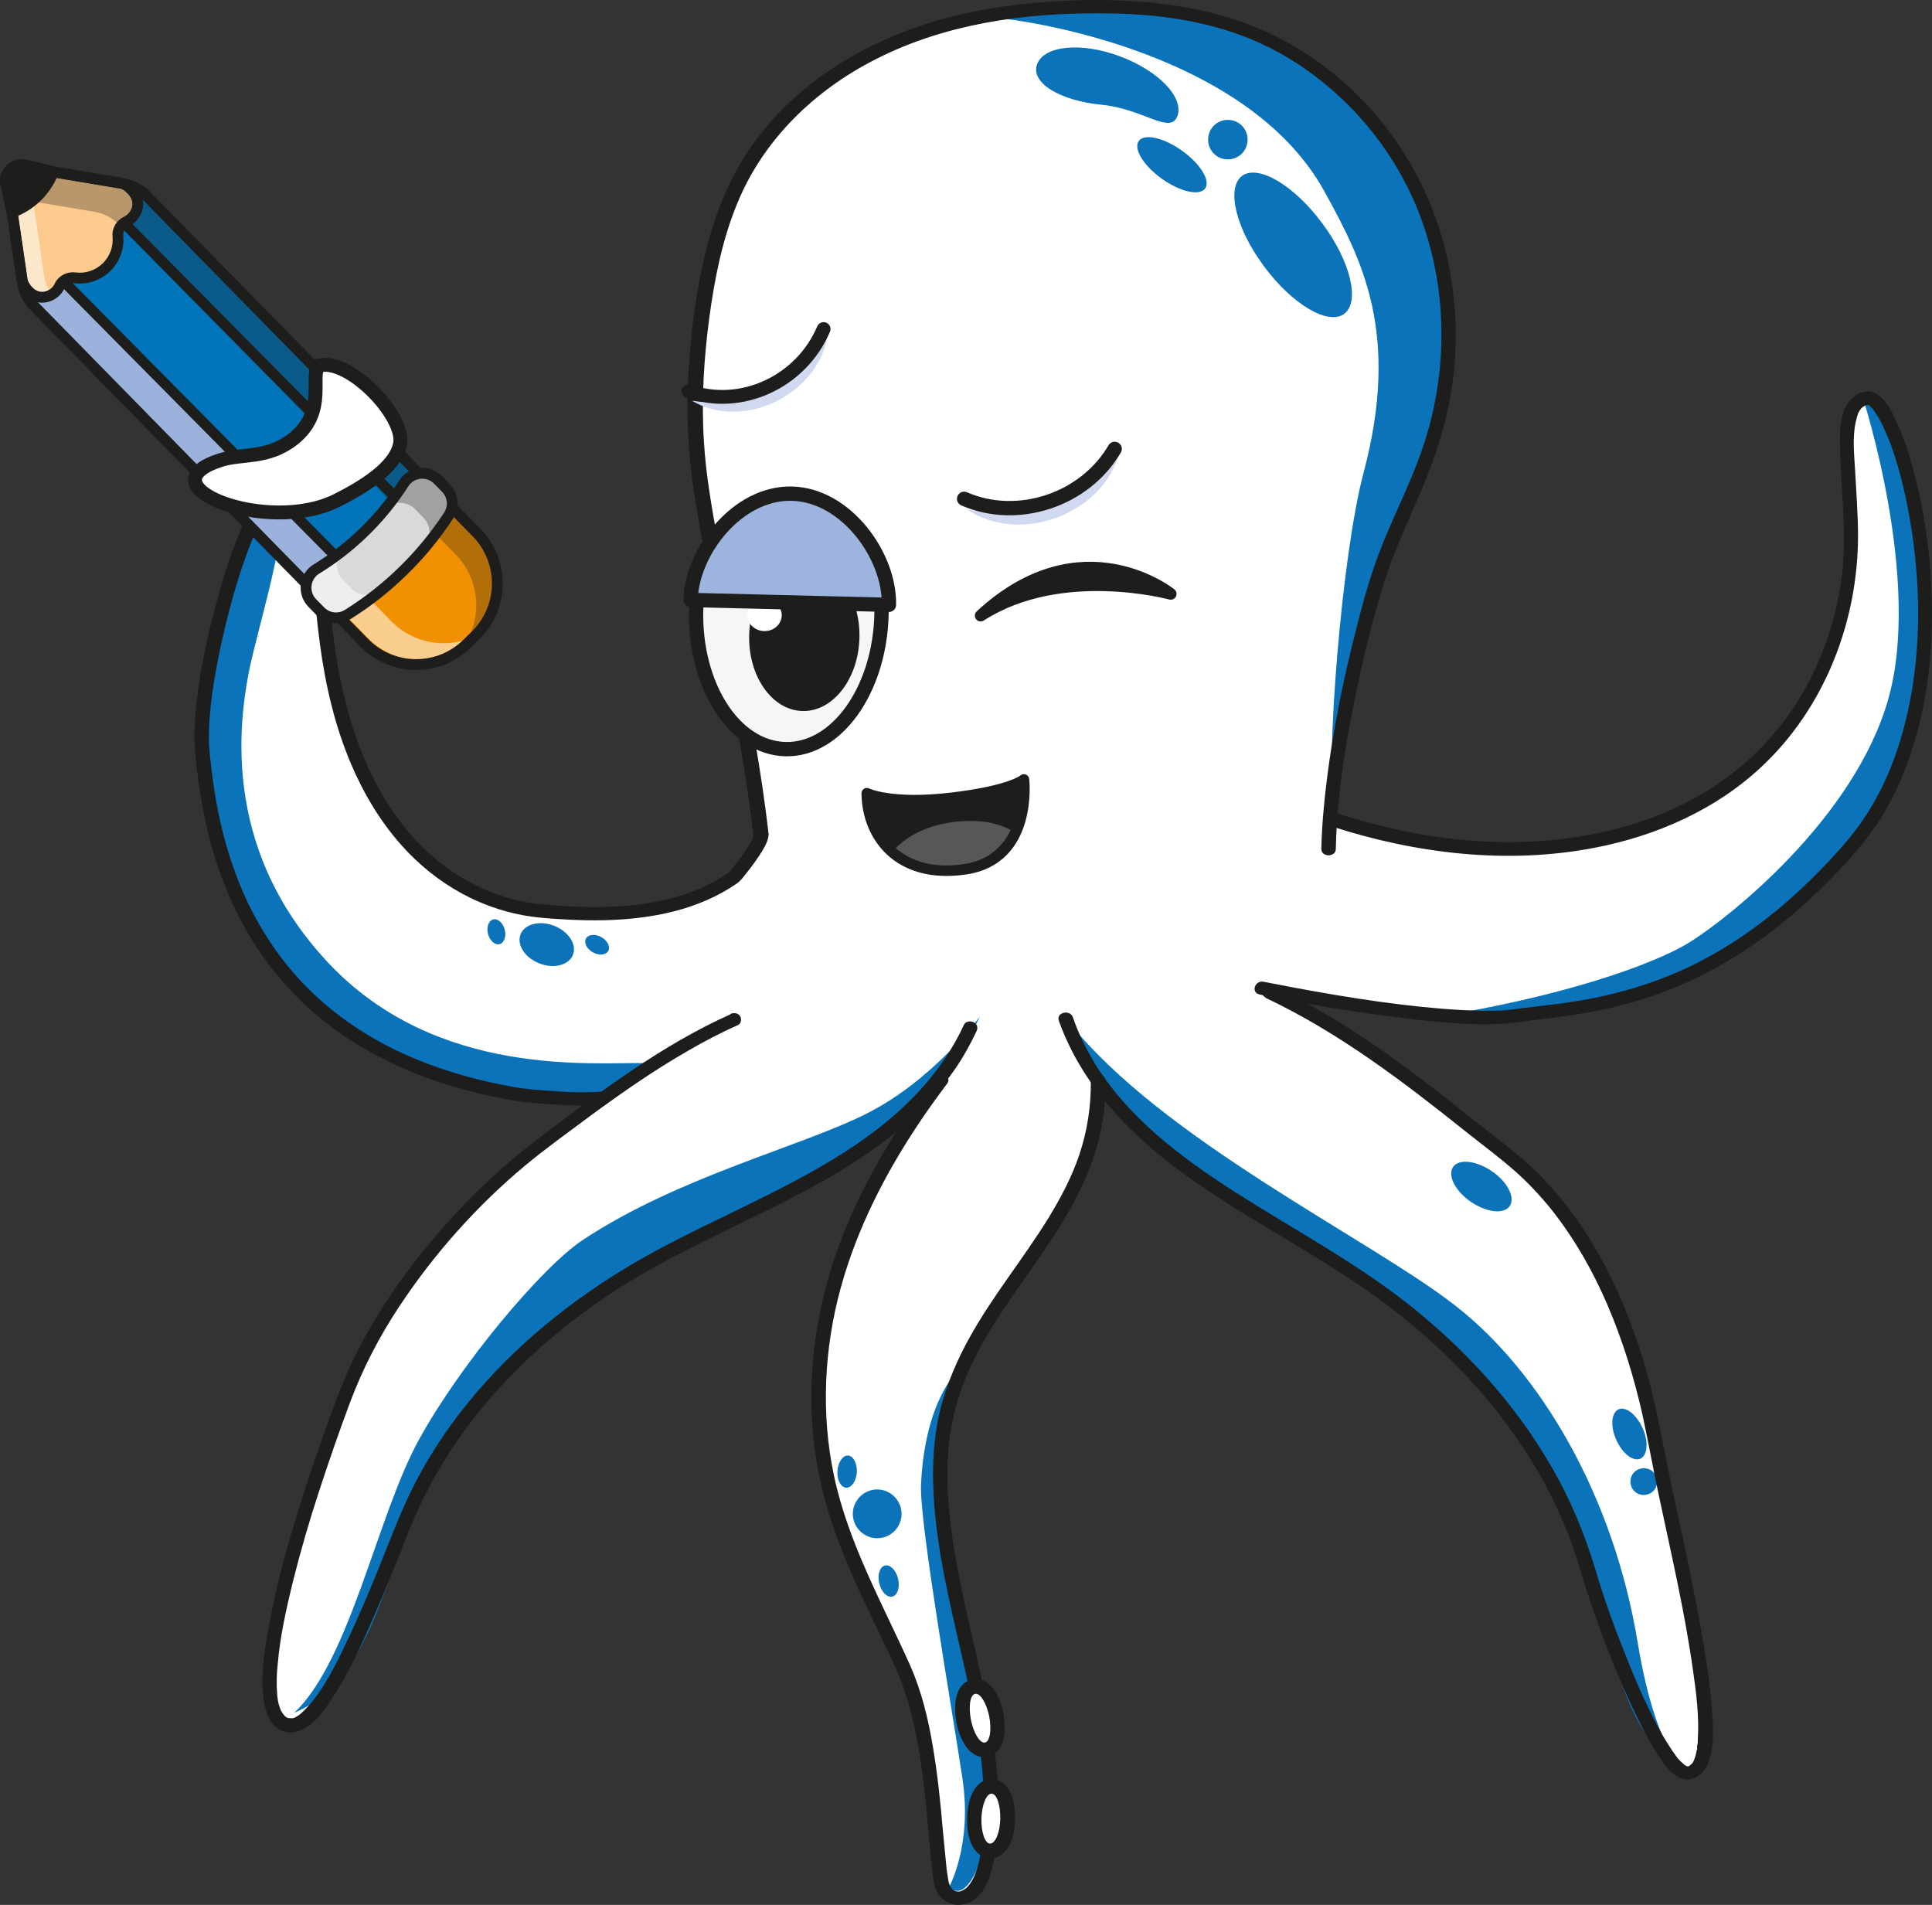 <svg xmlns="http://www.w3.org/2000/svg" viewBox="0 0 665.57 656.21"><rect x="0" y="0" width="665.57" height="656.21" fill="#333333" stroke="none"/><defs><style>      .cls-1 {        fill: #d8d9d9;      }      .cls-2 {        mix-blend-mode: multiply;      }      .cls-2, .cls-3 {        opacity: .3;      }      .cls-4 {        fill: #f6f6f6;      }      .cls-4, .cls-5, .cls-6, .cls-7, .cls-8, .cls-9, .cls-10, .cls-11, .cls-12 {        stroke: #1d1d1b;      }      .cls-4, .cls-5, .cls-10 {        stroke-width: 4.93px;      }      .cls-4, .cls-7, .cls-9, .cls-12 {        stroke-miterlimit: 10;      }      .cls-13 {        fill: #9bb2dd;      }      .cls-5 {        fill: #9db4de;      }      .cls-5, .cls-6, .cls-8, .cls-10, .cls-11 {        stroke-linejoin: round;      }      .cls-6 {        stroke-width: 3.7px;      }      .cls-6, .cls-14, .cls-8, .cls-9 {        fill: #1d1d1b;      }      .cls-7 {        stroke-width: 4.79px;      }      .cls-7, .cls-8, .cls-10, .cls-11 {        stroke-linecap: round;      }      .cls-7, .cls-15 {        fill: #fff;      }      .cls-16 {        isolation: isolate;      }      .cls-17 {        fill: #fbca8c;      }      .cls-8 {        stroke-width: 4.01px;      }      .cls-18 {        fill: #575756;      }      .cls-19 {        fill: #f19001;      }      .cls-20 {        opacity: .55;      }      .cls-9 {        stroke-width: .08px;      }      .cls-21 {        fill: #0a73ba;      }      .cls-10, .cls-11, .cls-12 {        fill: none;      }      .cls-11 {        stroke-width: 4.76px;      }      .cls-22 {        fill: #d1d9f0;      }      .cls-23 {        fill: #0a73ba;      }      .cls-24 {        fill: #0274b9;      }      .cls-25 {        fill: #f7bf71;      }      .cls-26 {        fill: #169ad7;      }      .cls-12 {        stroke-width: 3.59px;      }    </style></defs><g class="cls-16"><g id="Ebene_2" data-name="Ebene 2"><g id="Koerper"><path class="cls-15" d="M643.61,137.15c-13.5,2.9-1.6,34.8-6.7,65-4.9,28.9-19,52.2-40.1,67.8-23.7,17.4-70.8,33.7-136.6,12.5l-1.8,9.7c.5-30.9,12.2-82.6,20.7-103.4,4.7-11.6,10.4-22.9,14.4-34.8,9.3-27.9,8.3-59.3-3.6-86.2-12-26.9-35-48.9-62.8-58.5-16-5.6-33.2-7.1-50.2-7-23.2.1-46.6,3.4-67.9,12.4s-40.5,24.2-51.9,44.3c-8,14.3-11.9,30.6-14.2,46.8-3,20.9-3.8,42.2-.5,63,5.29,33.26,16.87,84.97,20.59,118.58l-.7.28c-.67,4.41-9.33,14.49-9.33,14.49-18.44,12.99-42.53,13.89-66.53,11.71-26.84-2.44-66.47-23.84-74.39-97.55-1.54-14.34-1.98-23.66-2.36-29.37-1.18-17.62-.59-38.08-12.67-52.13-12.08-14.05-29.72-6.5-31.11,1-1.07,5.77,11.53,8.47,19.03,17.24,8.26,9.65,5.14,18.78-.69,32.9-5.83,14.12-16.71,53.31-14.46,74.12,2.91,26.86,11.91,100.76,108.34,116.97,13.64,1.53,21.91,1.9,29.57,1.31l1.09.11c-8.98,6.43-17.04,12.6-23.36,17.34-16.1,12-50.1,44.8-65.2,83.9-15.1,39.1-36.2,107.4-21.5,114.3,12.2,5.7,30.6-42,40.6-67.3,16.1-40.9,49.4-72.2,86.6-92.6,35.99-19.74,79.36-33.78,102.13-67.53l-3.23,5.73c-28.9,38.5-47.4,80.2-40.6,128.8,3.6,26,16.6,49.3,27.5,72.9,10.8,23.7,10.7,59.2,13.1,73.2.6,9.1,12.2,10.5,15.6-5.6,8.9-45.9-18.9-95.1-15.6-141.7,3.69-52.16,54.92-75.08,54.2-127.19,21.29,30,59.16,46.64,90.3,67.59,35.2,23.6,65.6,57.7,78.1,99.9,7.7,26.2,26.1,71.1,34.5,70.7,16.5-.9-4.5-78.1-11.3-115.7-6.9-37.7-22.9-75.2-50.4-96.9-27.5-21.7-51-41.8-82.3-56.6l-2.7-1.3s62.1,12.9,87.1,9.6,68.3-3.9,115.5-57.8c47.2-53.9,17.5-157.5,5.8-155Z"></path><path class="cls-23" d="M208.47,377.14l7.45-5.68,9.33-5.22c-.71,0-1.42,0-2.14-.01-18.33-.42-72.43,5.45-110-34.53-37.57-39.98-31.25-85.05-25.83-107.13s14.17-50.47,8.33-63.77c-5.83-13.31-19.44-18.44-29.72-25.04-4.94-3.17,11.53,8.47,19.03,17.24,8.26,9.65,5.14,18.78-.69,32.9-5.83,14.12-16.71,53.31-14.46,74.12,2.91,26.86,11.91,100.76,108.34,116.97,12.57.94,22.36.89,30.36.15Z"></path><ellipse class="cls-23" cx="170.98" cy="321.01" rx="2.97" ry="4.39" transform="translate(-75.28 53.36) rotate(-14.58)"></ellipse><ellipse class="cls-23" cx="205.71" cy="325.43" rx="3" ry="4.39" transform="translate(-178.78 345.25) rotate(-60.65)"></ellipse><ellipse class="cls-23" cx="188.36" cy="325.43" rx="6.96" ry="9.69" transform="translate(-183.3 382.49) rotate(-68.67)"></ellipse><path class="cls-14" d="M207.67,376.01c-6.14.46-12.29.25-18.42-.23-4.07-.32-8.19-.59-12.21-1.3-3.64-.65-7.27-1.39-10.87-2.26-12.4-2.97-24.47-7.31-35.65-13.48-9.24-5.1-17.54-11.27-25.01-18.85-3.43-3.48-6.12-6.62-9.03-10.51-2.67-3.58-5.12-7.33-7.33-11.21-1.06-1.86-2.07-3.75-3.02-5.67-.22-.45-.44-.9-.66-1.34-.11-.22-.21-.45-.32-.67-.06-.13-.12-.26-.18-.38.1.21.06.14-.01-.03-.44-.95-.87-1.91-1.29-2.87-1.57-3.64-2.97-7.36-4.2-11.12-2.18-6.67-3.83-13.51-5.06-20.42-.26-1.47-.5-2.95-.73-4.43-.06-.36.07.5-.02-.13-.02-.15-.04-.29-.06-.44-.06-.38-.11-.76-.16-1.14-.09-.67-.19-1.34-.27-2.01-.32-2.41-.6-4.82-.86-7.24-.6-5.52-.33-11.11.24-16.62.67-6.57,1.81-13.09,3.18-19.55,2.46-11.67,5.55-23.33,9.72-34.51,2.3-6.17,5.28-12.16,6.49-18.68s.02-13.02-4.25-18.36-10.24-8.6-15.89-12.35c-.66-.44-1.71-1.22-2.47-1.97-.08-.08-.6-.7-.29-.3-.12-.15-.23-.31-.34-.47-.09-.14-.36-.78-.17-.25-.08-.22-.15-.43-.2-.66.11.45.04.07.02-.16-.05-.5-.08.16,0-.18.05-.19.09-.38.15-.57.03-.09.28-.71.16-.45-.13.29.16-.28.2-.36.12-.21.26-.42.4-.63.06-.08.44-.58.28-.38-.14.17.33-.35.41-.44.34-.35.71-.68,1.09-.99.61-.5.44-.37,1.05-.74.47-.29.95-.56,1.44-.8.67-.33,1.01-.47,1.45-.63,2.63-.93,4.68-1.16,7.43-.98,2.51.17,5.48,1.25,7.85,2.73,2.94,1.84,5.27,4.54,7.2,7.38,8.27,12.17,8.63,27.74,9.39,41.91.72,13.51,1.56,27.08,3.35,40.5,1.89,14.16,5.13,28.24,10.74,41.42,4.35,10.21,10.05,19.79,17.46,28.09,5.9,6.61,12.9,12.26,20.68,16.5,6.51,3.54,13.61,6.12,20.9,7.47,5.21.96,10.54,1.28,15.82,1.55,8.19.42,16.43.35,24.57-.66s15.79-2.85,23.17-6.07c3.56-1.56,6.99-3.43,10.19-5.64,1.43-.98,2.4-2.36,3.47-3.71,1.56-1.96,3.07-3.98,4.43-6.08,1.25-1.92,2.67-4.12,3.07-6.42.22-1.29-.43-2.48-1.76-2.81-1.11-.28-2.84.31-3.07,1.61-.07.43-.19.84-.34,1.24-.1.27-.21.54-.32.8.13-.29-.2.39-.27.52-.63,1.2-1.35,2.35-2.1,3.47-1.42,2.11-2.96,4.14-4.56,6.11-.25.31-.51.63-.77.94-.46.56.3-.29-.2.24-.04.04-.08.09-.12.14.29-.31-.13.09-.33.23-.82.56-1.66,1.1-2.51,1.61-3.29,2-6.79,3.71-10.41,5.03-15.25,5.6-31.91,5.72-47.91,4.48-1.52-.12-3.05-.24-4.56-.4-.21-.02-.42-.05-.63-.07.38.04.37.05.03,0-.43-.06-.86-.11-1.29-.18-1.64-.24-3.26-.55-4.87-.91-1.73-.39-3.44-.85-5.13-1.38-.85-.26-1.69-.54-2.52-.84-.41-.15-.82-.3-1.23-.45-.35-.13.34.14-.28-.11-.23-.09-.47-.19-.7-.28-3.62-1.46-7.12-3.23-10.45-5.28-.89-.55-1.78-1.12-2.65-1.7-.21-.14-.41-.28-.62-.42-.47-.32.05.04-.28-.2-.47-.34-.94-.67-1.4-1.02-1.76-1.31-3.46-2.7-5.1-4.16-3.57-3.18-6.78-6.63-9.57-10.19-3.29-4.2-6.19-8.7-8.73-13.39-6.26-11.55-10.25-24.25-12.85-37.09-2.91-14.4-3.93-29.15-4.84-43.79-.86-13.87-.62-28.43-5.13-41.73-2.36-6.95-6.25-14.03-12.14-18.6-5.22-4.05-11.69-5.78-18.21-4.68-4.65.78-9.75,3.26-12.27,7.41-1.11,1.83-1.71,4.08-.89,6.15.97,2.45,3.21,4.06,5.32,5.49,5.27,3.58,11.11,6.46,14.97,11.73,1.72,2.34,3.01,5.08,3.32,7.94.34,3.12-.16,6.19-.98,9.19-1.65,6.04-4.41,11.69-6.5,17.58-1.9,5.36-3.54,10.81-5.04,16.29-3.54,12.94-6.45,26.24-7.52,39.64-.4,4.99-.43,9.95.12,14.92.28,2.52.58,5.04.92,7.55.9,6.51,2.07,12.97,3.68,19.34,1.91,7.52,4.41,14.9,7.6,21.98,3.67,8.14,8.17,15.88,13.63,22.95,6.18,8,13.44,15.13,21.58,21.13,9.65,7.11,20.3,12.61,31.52,16.79,6.39,2.38,12.95,4.31,19.59,5.86,3.69.86,7.41,1.65,11.14,2.24,4.2.67,8.52.95,12.76,1.27,5.94.45,11.91.63,17.85.18,1.26-.09,2.5-.92,2.49-2.3,0-1.26-1.25-2.37-2.51-2.28h0Z"></path><path class="cls-21" d="M495.09,350.3c51.7-1.7,93.6-4.2,140.9-58.1,47.2-53.9,24.4-158.3,5.8-155,0,0,20.4,62.6,8.7,103.7s-54.8,75.1-67.8,83.3c-12.9,8.3-46,19.4-87.6,26v.1Z"></path><path class="cls-21" d="M459.49,282.5c-3-20.5,2.8-91.5,10.2-119.4,12.9-48.4-.6-73.8-13.4-97.1-27.8-50.6-110-59.5-110-59.5l-5.2-.5c11.4-2,23.1-2.8,34.6-2.9,17-.1,34.1,1.4,50.2,7,27.8,9.7,50.8,31.6,62.8,58.5,12,26.9,12.9,58.3,3.6,86.2-4,11.9-9.7,23.2-14.4,34.8-10.6,26.2-13.9,60.5-18.4,92.7v.2Z"></path><path class="cls-21" d="M463.09,108.1c5.5-4.1,2.2-18.1-7.6-31.2-9.7-13.1-22.1-20.4-27.6-16.3s-2.2,18.1,7.6,31.2c9.7,13.1,22.1,20.4,27.6,16.3Z"></path><path class="cls-21" d="M405.59,40.1c2.4-6.5-6.4-15.7-19.8-20.7-13.3-5-26.1-3.7-28.5,2.7s7.8,12.6,22.3,14c14.3,1.4,23.6,10.4,26,3.9v.1Z"></path><path class="cls-21" d="M415.19,64.9c1.9-2.7-1.7-8.5-8-13s-13-6-14.9-3.3,1.7,8.5,8,13,13,6,14.9,3.3Z"></path><path class="cls-21" d="M422.99,54.9c3.8,0,6.8-3,6.8-6.8s-3-6.8-6.8-6.8-6.8,3-6.8,6.8,3,6.8,6.8,6.8Z"></path><path class="cls-21" d="M520.09,415.5c2-2.9-.7-8.3-6.1-12-5.4-3.7-11.4-4.4-13.4-1.5-2,2.9.7,8.3,6.1,12,5.4,3.7,11.4,4.4,13.4,1.5h0Z"></path><path class="cls-21" d="M565.09,502.5c2.5-1.1,2.9-5.8.8-10.5s-5.8-7.6-8.3-6.5-2.9,5.8-.8,10.5c2.1,4.7,5.8,7.6,8.3,6.5Z"></path><path class="cls-21" d="M566.29,515c2.5,0,4.6-2,4.6-4.6s-2-4.6-4.6-4.6-4.6,2-4.6,4.6,2,4.6,4.6,4.6Z"></path><path class="cls-21" d="M368.09,351.7c15.8,44.6,63.7,63.7,101.6,89.2,35.2,23.6,65.6,57.7,78.1,99.9,7.7,26.2,11.2,58.7,34.5,70.7,0,0-11.3-4.5-18.1-45.6-8.3-50.5-33.4-93.2-62.8-116.1-29.3-22.9-101.2-57.2-133.4-98l.1-.1Z"></path><path class="cls-21" d="M302.19,529.9c4.7,0,8.4-3.8,8.4-8.4s-3.8-8.4-8.4-8.4-8.4,3.8-8.4,8.4,3.8,8.4,8.4,8.4Z"></path><path class="cls-21" d="M330.39,471.6c-22.1,57.1,21.9,121.6,8.2,166.8-2.1,7-6.3,16.3-11.7,11.8,0,0,8.1-14.3,4.7-37.3s-14.9-88.5-14.3-101.4c1.3-29.5,13.1-39.8,13.1-39.8h0v-.1Z"></path><path class="cls-21" d="M307.39,550c1.8-.4,2.7-3.2,2-6.1-.7-3-2.7-5-4.5-4.6s-2.7,3.2-2,6.1c.7,3,2.7,5,4.5,4.6Z"></path><path class="cls-21" d="M295.19,507.1c.1-3-1.2-5.6-3.1-5.7-1.8,0-3.4,2.3-3.6,5.4s1.2,5.6,3.1,5.7c1.8,0,3.4-2.3,3.6-5.4Z"></path><path class="cls-21" d="M101.19,590.1c24.3-9.8,30.6-42,40.6-67.3,16.1-40.9,49.4-72.2,86.6-92.6,40.1-22,89.4-36.9,109.1-79.9,0,0-15.8,21.6-38.7,33.2-22.9,11.6-64.5,21.6-97.8,43.5-14.3,9.4-42.5,43.1-56.8,69.2-14.3,26.1-23.6,75.8-42.9,93.9h-.1Z"></path><path class="cls-14" d="M264.79,287.5c-2.5-22.3-6.8-44.5-11-66.5-2.2-11.3-4.4-22.7-6.4-34-2.1-11.6-4.2-23.2-4.9-35-.9-14.3,0-28.6,1.9-42.8,1.8-13.2,4.4-26.5,9.5-38.9,9-22.2,26.8-39.3,48-50,23.8-12.1,51-15.9,77.4-15.7,13.7,0,27.5,1.3,40.7,5.1,11,3.1,21.4,8.1,30.7,14.8,18.6,13.3,32.8,32.3,40,54,8.2,24.6,7.7,51.7-.7,76.1-4.2,12.3-10.3,23.8-14.9,35.9-3,8-5.4,16.3-7.5,24.7-5.4,20.8-9.6,42.1-11.6,63.6-.4,4.5-.7,9.1-.8,13.6,0,3,5,3,5,0,.4-21.2,4.4-42.4,9-63,2.2-9.7,4.7-19.4,7.7-28.9,3.2-10.2,7.7-19.8,11.9-29.6,5.5-12.6,9.7-25.3,11.6-38.9,1.8-13,1.4-26.2-1-39.1-4.4-23.8-16.3-45.7-34-62.3-8.3-7.8-17.9-14.4-28.2-19.2-12-5.6-24.9-8.7-38-10.2-13.8-1.6-27.9-1.5-41.8-.3-13.7,1.2-27.3,3.6-40.3,8-22.9,7.7-44.3,21.5-58.3,41.6-7.6,10.8-12.4,23.2-15.6,35.9-3.4,13.7-5.2,27.9-6,41.9-.8,14.3-.2,28.5,2.1,42.6,1.7,10.7,3.7,21.3,5.7,31.9,4.4,23.3,9.1,46.6,12.6,70,.7,4.9,1.4,9.8,1.9,14.8.3,3,5.3,2.9,5,0h0l.3-.1Z"></path><path class="cls-14" d="M321.79,371.2c-13.3,17.6-24.9,36.7-32.6,57.4-7.6,20.5-11,42.5-9.2,64.3,1,11.9,3.6,23.5,7.6,34.7,4,11.3,9.2,22.2,14.4,33.1,2.5,5.3,5.2,10.5,7.4,15.9,1.9,4.5,3.4,9.2,4.6,14,2.5,9.8,3.8,19.9,4.9,29.9.8,7.9,1.3,15.9,2.3,23.9.4,2.9.4,6,2.4,8.5,1.9,2.5,4.8,3.7,7.8,3.2,8.8-1.3,10.8-12.8,11.7-19.8,1.5-11.1,1-22.3-.5-33.4-3-23-9.9-45.2-13.7-68.1-1.9-11.1-3-22.4-2.3-33.6.5-9,2.6-17.9,6-26.3,6.4-15.8,17-29.3,26.5-43.2s18.2-28.8,20.8-45.8c.7-4.5,1-9,.9-13.6,0-3-5.1-3-5,0,.1,8.7-1.2,17.3-4,25.6-2.6,7.7-6.4,14.8-10.6,21.7-8.7,14.1-19.3,26.9-27.3,41.4-4.1,7.4-7.5,15.3-9.7,23.5-2.5,9.7-3.1,19.7-2.6,29.7,1.1,22.7,7.4,44.7,12.1,66.7,2.3,10.9,4.3,21.8,5,32.9.4,5.4.4,10.8,0,16.3-.4,5.1-.8,10.5-2.7,15.4-.6,1.6-1.5,3.2-2.6,4.4-.9,1-1.8,1.4-2.7,1.7h-.9c.3,0-.3,0-.5-.1-.4-.1,0,0,0,0-.2,0-.3-.1-.5-.2-.6-.3-1.2-.9-1.6-1.8-.5-1.1-.6-2.4-.8-3.7-.2-1-.4-2.9-.5-4.2-.4-3.8-.7-7.5-1.1-11.3-.8-9.5-1.8-19-3.4-28.5-1.6-9.6-3.9-19.2-7.9-28.2-9.6-21.4-21.3-42.1-26.2-65.3-4.5-21.2-3.4-43.7,2.3-64.5,5.6-20.5,15.4-39.6,27.2-57.2,3-4.5,6.2-8.9,9.5-13.3,1.9-2.5-2.6-4.6-4.3-2.3h0l-.2.2Z"></path><path class="cls-14" d="M458.79,284.7c29.1,9.4,60.5,13.2,90.8,7.3,21.1-4.1,41.6-13.1,57.4-28,21.6-20.3,33-49.8,33.1-79.2,0-7.5-.6-15.1-1-22.6-.3-5.5-1-11.3.2-16.8.2-1,.5-2,.8-2.9,0-.2.2-.4.4-.8.1-.2.2-.4.4-.6.3-.5.1-.2.3-.4q.7-.7,1.6-1.1c.4-.2-.6.1.2,0,.2,0,.5,0,.7-.2.4-.2-.8,0-.2,0,.5,0-.8-.1-.2,0,.1,0,.2,0,.4.1-.9-.3-.4,0,0,0,.2,0,.7.6,0,0,.3.2.6.5.8.7.1.1.2.3.4.4l.2.2c.3.3-.4-.5,0,0,1.5,2,2.7,4,3.7,6.2,0,0,.2.4,0,0,0,.2.2.4.2.6.2.4.3.7.5,1,.3.8.7,1.5,1,2.3.7,1.7,1.3,3.4,1.9,5.2,2.8,8.5,4.7,17.2,6.1,26.1,3.4,21.9,3.3,44.9-2.1,66.5-2.8,11.2-7,22-13.3,31.8-3.7,5.8-8.2,11-12.9,16-5.7,6.1-11.7,11.8-18.1,17.1-10.3,8.5-21.7,15.8-34,21.2-9.6,4.2-19.7,7.2-30,9.2-8.1,1.6-15.5,2.3-23.7,3.3-2.2.3-3.5.5-5.5.7s-4.3.2-6.5.2c-5.2,0-10.4-.3-15.6-.7-19.4-1.6-38.8-4.9-57.9-8.6-1.2-.2-2.4-.5-3.6-.7-3-.6-4.5,3.8-1.3,4.4,15.2,3.2,30.6,5.7,46,7.7,11,1.4,22.2,2.7,33.3,2.5,2.2,0,4.4-.1,6.6-.3,2.3-.2,3.3-.4,5.4-.7,4-.5,8-.9,12-1.5,9.4-1.3,18.6-3,27.7-5.8,11.7-3.6,22.9-8.8,33.3-15.3,13.4-8.4,25.4-18.9,36.2-30.4,4.7-5,9.1-10.3,12.9-16.1,3.2-5.1,6-10.4,8.2-16,8.9-21.6,11.1-45.8,9.5-68.9-.7-10.3-2.2-20.5-4.6-30.6-1.8-7.6-4-15.1-7.3-22.2-1.7-3.6-4.2-9-8.5-10-3.2-.8-6.7,1.6-8.3,4.2-2.6,4.2-2.6,9.7-2.5,14.4.2,15.3,2.6,30.5.5,45.8-2,14.5-6.9,28.8-14.5,41.2-12.1,19.9-30.7,34-52.5,41.7-26.2,9.2-54.7,9.7-81.8,4.4-8.5-1.7-16.9-3.9-25.2-6.6-3-1-4.4,3.4-1.3,4.4h0l-.3.2Z"></path><path class="cls-14" d="M435.89,343.7c25.6,12.1,47.9,29.2,69.8,46.7,5.4,4.3,11.1,8.5,16.3,13.1,4.5,4,8.7,8.5,12.5,13.2,7.9,10,14.3,21.2,19.3,32.9,5.2,12.1,9.1,24.8,12,37.6,2.1,9.6,3.8,19.4,5.9,29,4.2,19.8,8.8,39.5,11.6,59.6,1.1,7.7,2.1,15.6,1.6,23.4,0,.7,0,1.4-.2,2.1,0,.1-.2,1.1,0,.7,0,.3,0,.7-.2,1-.2,1.2-.5,2.3-.9,3.3-.2.6,0,0-.1.2,0,.2-.2.4-.3.6-.1.2-.2.4-.4.5-.4.6.3-.2-.2.2-.1.1-.3.2-.4.4-.4.5.2-.1,0,0-.2,0-.4.2-.5.3-.3.2.2,0,.3,0,0,0-.2.1-.4,0-.2,0-.9.3,0,0h-.5s.7,0,0,0c-.4,0,.5.2.2,0-.2,0-.3-.1-.4-.2-.2,0-.3-.2-.5-.3.6.4-.1,0-.3-.2-.5-.4-.9-.9-1.4-1.3-.6-.6-.5-.5-1.1-1.3-.5-.7-1-1.4-1.5-2.1-1.1-1.7-2.2-3.4-3.2-5.1-5-8.8-9.1-18.2-12.8-27.6-4-9.9-7.6-19.9-10.6-30.1-3.7-12.2-8.6-24-15-35-12.7-22-30.2-41.1-50.2-56.7-18.6-14.5-39.4-25.5-59.2-38.2-18.6-11.9-37-25.8-48.5-45-2.8-4.8-5.2-9.7-7-15-1-2.8-5.9-1.6-4.8,1.3,7.9,22,24.2,39,42.8,52.5,19.1,13.9,40.1,24.7,59.6,37.8,21.2,14.2,40.4,32,55,53,7.4,10.6,13.6,21.9,18.2,33.9,2.2,5.6,3.8,11.3,5.6,17.1,1.6,5.1,3.4,10.1,5.2,15.2,3.9,10.5,8.1,20.9,13.1,31,2,4,4.1,8,6.5,11.8,1.7,2.6,3.5,5.4,6,7.3,4.4,3.5,9.4,1.2,11.5-3.6,2.4-5.6,1.9-12.5,1.5-18.3-.6-9.3-2.1-18.5-3.7-27.6-1.9-10.5-4-20.9-6.2-31.3-2.1-9.6-4.2-19.2-6.1-28.8-2.4-11.9-4.6-23.6-8.3-35.1-7.8-24.7-20.3-48.9-39.8-66.3-5.2-4.6-10.8-8.8-16.3-13.1-5.7-4.5-11.4-9.1-17.2-13.5-11.2-8.6-22.8-16.9-35-24.1-6.1-3.6-12.3-6.9-18.6-9.9-2.7-1.3-5.4,2.6-2.5,4h-.2Z"></path><path class="cls-15" d="M338.99,602.9c-3.8,0-6.2-5.3-7-9.9-.9-4.3-.5-8.1.9-10.2.8-1.3,1.9-1.7,2.6-1.8h.7c3.8,0,6.2,5.3,7,9.8.9,4.3.5,8.1-.9,10.2-.8,1.3-1.9,1.7-2.6,1.8h-.7v.1Z"></path><path class="cls-14" d="M336.19,583.5c1.7,0,3.7,3.4,4.6,7.8.9,4.7.2,8.7-1.5,9h-.2c-1.7,0-3.7-3.4-4.6-7.8-.9-4.7-.3-8.7,1.5-9h.2ZM336.19,578.4c-.4,0-.8,0-1.2.1-1.7.3-3.2,1.4-4.2,2.9-2.5,3.8-1.7,9.7-1.3,12,1.1,5.7,4.2,11.9,9.5,11.9s.8,0,1.2-.1c1.7-.3,3.2-1.4,4.2-2.9,2.5-3.8,1.7-9.7,1.3-12-1.1-5.7-4.2-11.9-9.5-11.9h0Z"></path><path class="cls-15" d="M340.99,637.6c-4-.2-5.5-5.8-5.4-11.3.2-5.4,2.1-10.9,6-10.9,4.1.2,5.7,5.8,5.5,11.3-.2,5.4-2.1,10.9-6,10.9h-.1Z"></path><path class="cls-14" d="M341.59,617.9h0c1.8,0,3.1,4,3,8.7s-1.7,8.5-3.5,8.5h0c-1.8,0-3.1-4-3-8.7.2-4.7,1.7-8.5,3.5-8.5ZM341.59,612.9c-4.9,0-8.2,5.2-8.4,13.3-.3,8.2,2.8,13.7,7.8,13.9h.3c4.9,0,8.2-5.2,8.4-13.3.2-8.2-2.8-13.7-7.8-13.9h-.3Z"></path><path class="cls-14" d="M251.69,349.4c-23.9,10.7-45,26.8-65.8,42.5-16,12.1-30.1,26.3-42.5,42.1-7.9,10.1-15,20.9-20.7,32.4-5,10.1-8.8,20.8-12.5,31.5-7.2,20.8-14,42-17.8,63.7-1.4,7.7-2.7,15.9-1.6,23.7.7,5.1,2.9,11.3,9,11.5,6.6.2,11.6-7.1,14.7-11.9,5.6-8.5,9.9-17.9,14-27.3,4.1-9.3,8-19.1,11.8-28.8,4.6-11.7,10.4-22.7,17.6-33,14.4-20.7,33.6-38,54.8-51.7,19.8-12.7,41.7-21.8,62.5-32.7,19.9-10.5,39.5-23.1,52.8-41.7,3.3-4.5,6-9.4,8.4-14.4.6-1.2.3-2.5-.9-3.1-1-.6-2.9-.4-3.4.8-9.4,20.4-26.4,35.1-45.3,46.5-19.5,11.8-40.6,20.5-60.7,31.3-21.7,11.7-41.9,26.7-58.5,45-8.4,9.3-15.9,19.4-22,30.3-5.6,9.8-9.6,20.3-13.8,30.8-3.9,9.8-8,19.6-12.6,29.2-3.7,7.7-7.8,16.2-13.6,22.3-.5.5-1,1.1-1.6,1.6-.6.6-1.1.9-1.4,1.1-.5.3-1,.6-1.5.8-.6.2.5-.2,0,0h-.3c-.3,0-1,.2-.3,0h-.8c-.4,0,.1,0,.2,0h-.4c-.2,0-.9-.4-.2,0-.2-.1-.5-.2-.7-.4-.5-.2.4.3-.1,0-.2-.2-.3-.3-.5-.5-.5-.5,0,0-.2-.2s-.3-.5-.5-.7c-.1-.2-.2-.4-.4-.6-.2-.5.2.4,0,0,0-.1-.1-.3-.2-.4-.2-.6-.4-1.2-.6-1.8s-.3-1.2-.4-1.8c0-.4-.2-1.1-.2-1.9-.3-3.5-.2-7,.2-10.5.8-9.4,2.9-18.7,5.1-27.8,2.7-10.8,5.8-21.5,9.3-32.1,3.3-10.1,6.8-20.2,10.5-30.1,4.4-11.7,10.1-22.7,17-33.1,11.9-18,26.6-34.5,43.1-48.3,7.3-6.1,15.2-11.7,22.8-17.4,10.8-7.9,21.8-15.6,33.5-22.3,5.5-3.2,11.2-6.2,17.1-8.8,1.2-.5,1.5-2.1.9-3.1-.7-1.2-2.3-1.3-3.4-.8h0l.1.1Z"></path></g><g id="Accessoire"><g><g><g><path class="cls-19" d="M116.95,212.74c.99-.15,1.95-.51,2.84-1.06,6.77-4.22,13.24-9.28,19.23-15.15,5.99-5.88,11.18-12.24,15.53-18.93.57-.87.94-1.83,1.11-2.82l8.51,8.68c9.69,9.88,9.53,25.74-.35,35.43l-2.94,2.87c-9.88,9.69-25.74,9.53-35.43-.35l-8.51-8.68Z"></path><g class="cls-20"><path class="cls-15" d="M118.36,211.22c.99-.15,1.95-.51,2.84-1.06,2.01-1.25,4-2.59,5.95-3.99l7.74,7.9c7.62,7.77,19.06,9.53,28.4,5.21l-.99.97c-9.88,9.69-25.74,9.53-35.43-.35l-8.51-8.68Z"></path></g><g class="cls-2"><path class="cls-9" d="M156.96,190.91l-6.84-6.98c1.56-2.07,3.05-4.18,4.44-6.33.57-.87.94-1.83,1.11-2.82l8.51,8.68c9.69,9.88,9.53,25.74-.35,35.43l-2.94,2.87c-.5.49-1,.95-1.52,1.38,7.05-9.72,6.27-23.37-2.41-32.23Z"></path></g><path class="cls-26" d="M4.15,73.16l-2.18-9.95c-.79-3.58,2.9-7.2,6.48-6.34l9.9,2.38,23.9,3.99c3.18.54,6.01,1.98,8.17,4.19l93.85,95.72,11.41,11.64c-.17.98-.54,1.94-1.11,2.82-4.35,6.69-9.54,13.05-15.53,18.93-5.99,5.87-12.46,10.93-19.23,15.15-.89.55-1.85.91-2.84,1.06l-11.41-11.64L11.69,105.38c-2.16-2.2-3.55-5.06-4.02-8.25l-3.52-23.97Z"></path><path class="cls-24" d="M4.15,73.16l-2.18-9.95c-.79-3.58,2.9-7.2,6.48-6.34l9.9,2.38,23.9,3.99c3.18.54,6.01,1.98,8.17,4.19l93.85,95.72,11.41,11.64c-.17.98-.54,1.94-1.11,2.82-4.35,6.69-9.54,13.05-15.53,18.93-5.99,5.87-12.46,10.93-19.23,15.15-.89.55-1.85.91-2.84,1.06l-11.41-11.64L11.69,105.38c-2.16-2.2-3.55-5.06-4.02-8.25l-3.52-23.97Z"></path><path class="cls-13" d="M116.77,194.51l11.26,11.49c-2.69,2.04-5.44,3.93-8.24,5.68-.89.55-1.85.91-2.84,1.06l-11.41-11.64L11.69,105.38c-2.16-2.2-3.55-5.06-4.02-8.25l-3.52-23.97-2.18-9.95c-.79-3.58,2.9-7.2,6.48-6.34l5.07,1.22,1.86,8.48,3.52,23.97c.47,3.19,1.86,6.05,4.02,8.25"></path><path class="cls-17" d="M7.74,97.05c-1.13-1.76.32,2.17,0,0l-2.94-20.01-.58-3.96-2.18-9.94c-.79-3.59,2.91-7.21,6.48-6.35l9.89,2.38,3.58.6,20.31,3.39c2.01.34-1.65-1.03,0,0,7.91,4.38,5.44,11.13,1.16,13.19-1.88.9-3.05,2.89-2.85,4.97.36,3.83-.94,7.79-3.91,10.69-3,2.94-7.06,4.17-10.93,3.68-2.16-.27-4.33.82-5.24,2.8-2.08,4.53-9.46,6.33-12.8-1.45Z"></path><g class="cls-20"><path class="cls-15" d="M7.74,97.05l-2.94-20.01-.59-3.96-2.18-9.94c-.79-3.59,2.9-7.2,6.47-6.35l1.64.4c-.66,1.09-.96,2.38-.68,3.67l2.18,9.95,3.52,23.97c.37,2.48,1.28,4.75,2.68,6.68-3.11,1.85-7.68,1.27-10.12-4.4Z"></path></g><g class="cls-20"><path class="cls-15" d="M7.74,97.05c.32,2.17-1.13-1.76,0,0h0Z"></path></g><path class="cls-14" d="M8.88,55.06l9.83,2.36,23.83,3.98c3.58.6,6.76,2.23,9.2,4.71l113.77,116.04c10.39,10.6,10.22,27.67-.38,38.06l-2.93,2.88c-5.13,5.03-11.93,7.77-19.11,7.7-7.19-.07-13.92-2.94-18.95-8.07L10.36,106.68c-2.44-2.49-4.01-5.7-4.53-9.29l-3.51-23.9L.15,63.61c-.51-2.31.29-4.77,2.12-6.57,1.38-1.35,3.12-2.11,4.88-2.17.58-.02,1.16.04,1.73.18ZM159.59,220.44h0l2.93-2.88c9.13-8.95,9.28-23.67.32-32.8L49.08,68.72c-1.88-1.92-4.36-3.18-7.15-3.65l-23.89-3.99s-.09-.02-.13-.03l-9.89-2.38c-1.05-.25-2.22.13-3.14,1.03-.91.9-1.32,2.06-1.09,3.11l2.18,9.94s.02.09.02.13l3.52,23.97c.41,2.8,1.62,5.3,3.51,7.22l113.77,116.04c4.34,4.42,10.14,6.89,16.33,6.96.33,0,.65,0,.98-.01,5.83-.18,11.3-2.51,15.49-6.62Z"></path><g class="cls-2"><path class="cls-14" d="M1.97,63.21c-.79-3.58,2.9-7.2,6.48-6.34l9.9,2.38,23.9,3.99c3.18.54,6.01,1.98,8.17,4.19l93.85,95.72,11.41,11.64c-.17.98-.54,1.94-1.11,2.82-4.35,6.69-9.54,13.05-15.53,18.93-1.35,1.33-2.74,2.62-4.14,3.86,3.69-4.17,7.01-8.54,9.95-13.06.57-.87.94-1.83,1.11-2.82l-11.41-11.64L40.69,77.15c-2.16-2.2-4.99-3.65-8.17-4.19l-23.9-3.99-5.68-1.36-.96-4.41Z"></path></g><path class="cls-1" d="M105.54,201.1c.36-2.02,1.53-3.9,3.47-5.08,5.89-3.59,11.52-7.94,16.73-13.05,5.2-5.1,9.67-10.64,13.38-16.46,1.21-1.91,3.12-3.04,5.14-3.37,2.32-.37,4.81.33,6.62,2.18l2.75,2.81c1.76,1.8,2.47,4.29,2.04,6.65-.17.98-.54,1.94-1.11,2.82-4.35,6.69-9.54,13.05-15.53,18.93-5.99,5.87-12.46,10.93-19.23,15.15-.89.55-1.85.91-2.84,1.06-2.36.38-4.84-.38-6.6-2.17l-2.75-2.81c-1.81-1.85-2.46-4.34-2.05-6.66Z"></path><g class="cls-20"><path class="cls-15" d="M105.54,201.1c.36-2.02,1.53-3.9,3.47-5.08,2.86-1.74,5.65-3.66,8.36-5.75-.62.89-1.02,1.9-1.21,2.94-.41,2.31.24,4.81,2.05,6.66l2.75,2.81c1.76,1.79,4.24,2.55,6.6,2.17.99-.15,1.95-.51,2.84-1.06.68-.43,1.37-.86,2.04-1.3-4.06,3.41-8.3,6.47-12.66,9.19-.89.55-1.85.91-2.84,1.06-2.36.38-4.84-.38-6.6-2.17l-2.75-2.81c-1.81-1.85-2.46-4.34-2.05-6.66Z"></path></g><g class="cls-3"><path class="cls-14" d="M136.47,173.3c-1.1.17-2.17.59-3.11,1.25,2.09-2.61,4.01-5.3,5.76-8.04,1.21-1.91,3.12-3.04,5.14-3.37,2.32-.37,4.81.33,6.62,2.18l2.75,2.81c1.76,1.8,2.47,4.29,2.04,6.65-.17.98-.54,1.94-1.11,2.82-2.68,4.12-5.68,8.12-8.99,11.96.41-.6.81-1.2,1.2-1.8.57-.87.94-1.83,1.11-2.82.43-2.36-.28-4.85-2.04-6.65l-2.75-2.81c-1.82-1.85-4.3-2.55-6.62-2.18Z"></path></g><path class="cls-25" d="M130.47,177.98c.29-.44.58-.88.86-1.32.55-.87,1.25-1.58,2.03-2.12-.93,1.16-1.89,2.31-2.89,3.44Z"></path><path class="cls-14" d="M152.2,164.02l2.75,2.81c3.12,3.19,3.6,8.03,1.16,11.78-4.5,6.91-9.81,13.38-15.79,19.24-5.98,5.86-12.55,11.04-19.55,15.41-3.8,2.37-8.63,1.8-11.75-1.39l-2.75-2.81c-2.03-2.07-2.99-4.91-2.63-7.79.36-2.85,1.96-5.34,4.4-6.83,5.87-3.58,11.39-7.89,16.39-12.79,5-4.91,9.41-10.33,13.11-16.14,1.54-2.41,4.06-3.97,6.92-4.27.23-.02.47-.04.7-.05,2.64-.08,5.17.93,7.04,2.83ZM118.81,210.1c6.77-4.22,13.13-9.23,18.91-14.91,5.78-5.67,10.92-11.93,15.28-18.61,1.48-2.28,1.2-5.21-.7-7.15l-2.75-2.81c-1.23-1.26-2.95-1.87-4.7-1.69-1.72.18-3.24,1.12-4.17,2.57-3.85,6.04-8.44,11.69-13.64,16.79-5.21,5.1-10.94,9.58-17.06,13.31-1.47.9-2.44,2.4-2.65,4.12-.22,1.75.36,3.47,1.6,4.73l2.75,2.81h0c1.16,1.18,2.7,1.77,4.25,1.72.99-.03,1.98-.32,2.88-.88ZM110.35,210.57h0s0,0,0,0Z"></path><path class="cls-14" d="M4.15,73.16l-2.18-9.94c-.79-3.59,2.9-7.2,6.47-6.35l9.9,2.38c-1.14,3.06-3.01,5.99-5.58,8.51-2.57,2.52-5.53,4.33-8.61,5.41Z"></path><path class="cls-14" d="M8.88,55.06l9.9,2.38c.52.12.96.46,1.21.93.25.47.29,1.02.1,1.52-1.26,3.39-3.34,6.56-6.02,9.18-2.67,2.62-5.89,4.64-9.3,5.84-.5.18-1.06.13-1.52-.13-.47-.26-.8-.71-.91-1.23L.15,63.61c-.51-2.31.28-4.77,2.12-6.57,1.38-1.35,3.12-2.11,4.88-2.16.58-.02,1.16.04,1.73.18ZM11.46,66.42c1.77-1.73,3.23-3.74,4.29-5.89l-7.75-1.86c-1.05-.25-2.22.13-3.13,1.03-.91.9-1.32,2.06-1.09,3.11l1.71,7.78c2.17-1.03,4.2-2.45,5.97-4.18Z"></path><path class="cls-14" d="M8.95,54.99l9.83,2.36,23.83,3.98c.21.03.41.1.59.21,5.46,3.02,6.18,6.88,6.12,8.92-.09,3.17-2.08,6.14-5.06,7.58-1.2.58-1.92,1.83-1.8,3.12.43,4.55-1.19,8.99-4.46,12.2-3.31,3.25-7.86,4.78-12.47,4.2-1.4-.18-2.76.53-3.31,1.73-1.38,3.02-4.53,5.02-7.82,4.98-3.58-.04-6.63-2.4-8.37-6.47-.06-.15-.11-.3-.13-.46l-3.51-23.9L.22,63.54c-.51-2.31.29-4.77,2.12-6.56,1.38-1.35,3.12-2.11,4.88-2.16.58-.02,1.16.04,1.72.18ZM14.45,100.53c1.81.02,3.63-1.13,4.4-2.81,1.22-2.66,4.17-4.24,7.16-3.86,3.48.44,6.9-.71,9.4-3.16,2.46-2.41,3.68-5.76,3.36-9.19-.27-2.83,1.3-5.57,3.89-6.82,1.72-.83,2.9-2.57,2.95-4.34.06-1.98-1.34-3.89-3.93-5.4l-19.99-3.34s0,0,0,0l-3.58-.6s-.08-.02-.13-.03l-9.89-2.38c-1.05-.25-2.22.13-3.14,1.03-.91.9-1.32,2.06-1.09,3.11l2.18,9.94s.02.08.02.13l3.48,23.72c1.16,2.56,2.89,3.98,4.91,4Z"></path></g><line class="cls-12" x1="22.47" y1="97.48" x2="116.07" y2="192.09"></line><line class="cls-12" x1="43.05" y1="77.12" x2="136.65" y2="171.73"></line></g><path class="cls-7" d="M110.37,125.82c-4.51,2.05,3.16,15.62-9.4,25.45-8.82,6.9-17.46,4.87-24.8,7.17-27.87,8.74,15.74,26,39.8,13.99,12.82-6.4,20.59-12.87,21.85-19.49,1.8-9.49-17.04-29.17-27.45-27.13Z"></path></g></g><g id="Gesicht"><g><path class="cls-8" d="M337.84,212.07c27.65-17.83,65.47-7.48,65.47-7.48,0,0-30.62-24.72-65.47,7.48Z"></path><path id="ellipse51" class="cls-4" d="M272.71,171.58c17.64.43,31.61,14,30.97,40.07-.64,26.07-15.46,46.86-33.1,46.42-17.64-.43-31.41-21.92-30.77-48,.64-26.07,15.27-38.93,32.9-38.5Z"></path><g><path id="ellipse51-2" data-name="ellipse51" class="cls-14" d="M277.71,193.6c10.49.26,18.71,11.96,18.36,26.14-.35,14.18-9.14,25.46-19.62,25.2-10.49-.26-18.71-11.96-18.36-26.14.35-14.18,9.14-25.46,19.62-25.2Z"></path><ellipse class="cls-15" cx="263.39" cy="211.92" rx="5.49" ry="5.93" transform="translate(45.04 470.01) rotate(-88.59)"></ellipse></g><path class="cls-5" d="M237.91,206.68c.41-16.6,16.03-37.08,34.9-36.62,18.87.47,33.83,21.7,33.42,38.3l-68.32-1.68Z"></path><g><g id="path40-2"><path class="cls-22" d="M238.35,138.04c13.61,2.03,27.27-1.9,37.47-11.02,3.37-2.96,6.34-6.44,9.09-10.37-3.84,19.59-29.19,31.79-46.56,21.39h0Z"></path></g><path id="path40-2-2" data-name="path40-2" class="cls-11" d="M237.17,134.74c18.13,6.4,38.85-3.16,46.56-21.39"></path></g><g><g id="path40-2-3" data-name="path40-2"><path class="cls-22" d="M384.9,158.2c-6.91,19.79-34.52,29.19-51.87,17.2,4.95,1.04,9.76,1.49,14.51,1.25,14.48-.68,27.76-7.55,37.36-18.45h0Z"></path></g><path id="path40-2-4" data-name="path40-2" class="cls-10" d="M384.01,154.64c-10.31,17.63-33.43,25.26-51.87,17.2"></path></g><g><path id="path37" class="cls-6" d="M298.63,273.29s8.15,4.06,29.06,1.6c20.91-2.46,25.03-6.35,25.03-6.35,0,0,3.21,27.44-20.14,30.87-23.36,3.43-33.86-11.6-33.94-26.12Z"></path><path id="path38" class="cls-18" d="M333.93,282.79c-1.24.01-2.53.08-3.88.21-10.17.97-16.95,4.71-21.47,9.13,5.28,4.64,13.06,7.15,23.57,5.53,8.58-1.32,13.38-6.23,16.05-11.76-3.67-1.92-8.33-3.17-14.27-3.11Z"></path></g></g></g></g></g></svg>